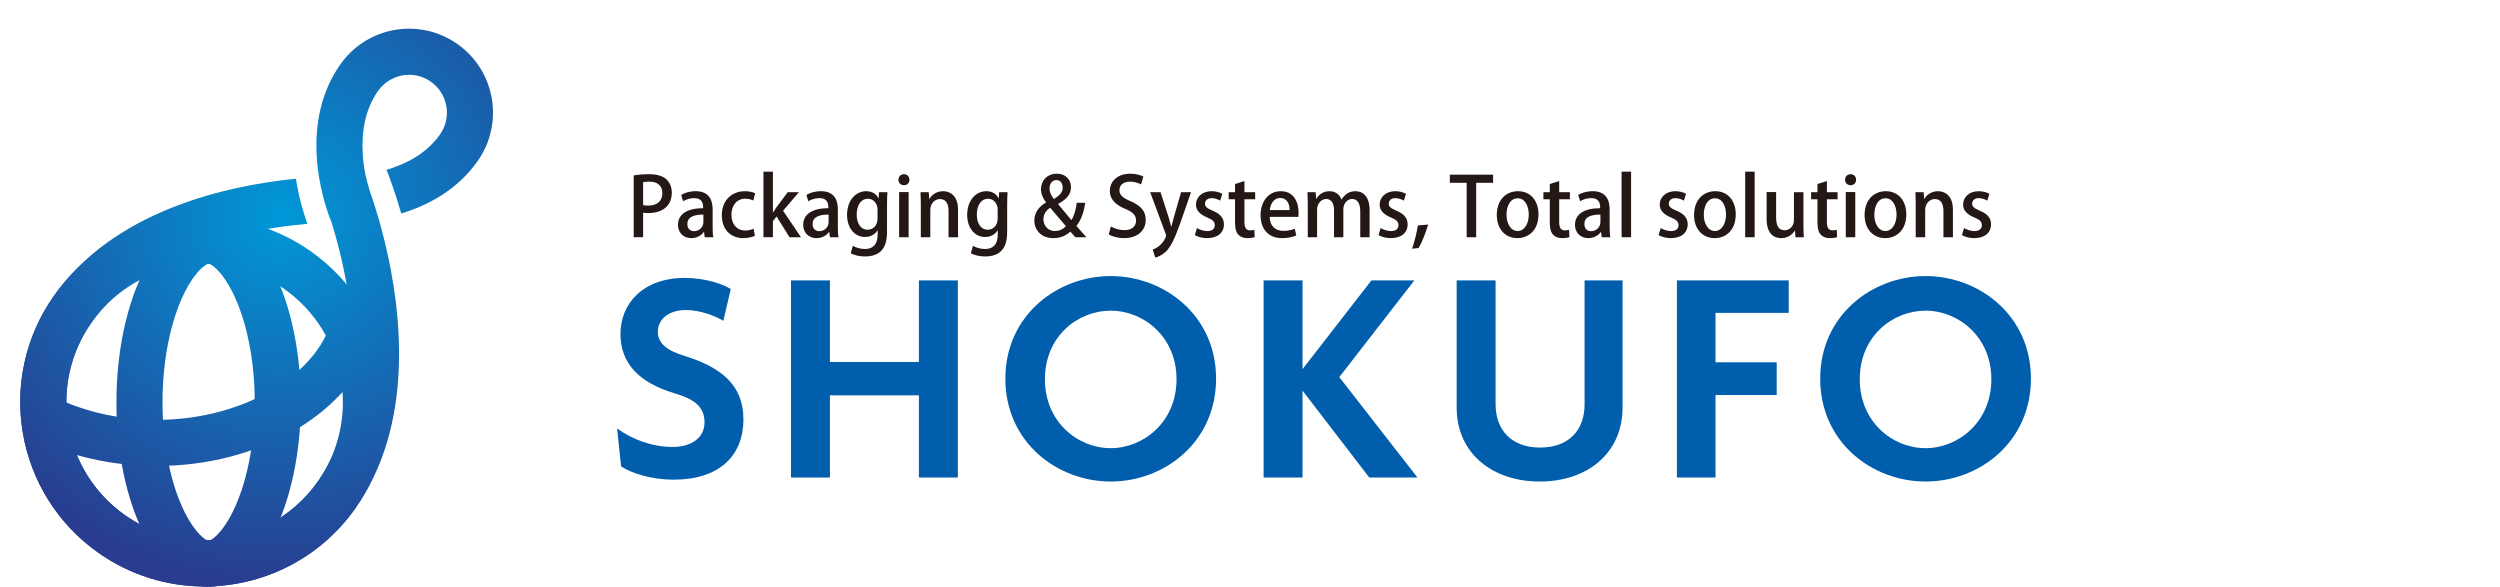 <?xml version="1.0" encoding="utf-8"?>
<!-- Generator: Adobe Illustrator 16.0.0, SVG Export Plug-In . SVG Version: 6.00 Build 0)  -->
<!DOCTYPE svg PUBLIC "-//W3C//DTD SVG 1.1//EN" "http://www.w3.org/Graphics/SVG/1.1/DTD/svg11.dtd">
<svg version="1.1" id="レイヤー_1" xmlns="http://www.w3.org/2000/svg" xmlns:xlink="http://www.w3.org/1999/xlink" x="0px"
	 y="0px" width="213px" height="50px" viewBox="0 0 213 50" enable-background="new 0 0 213 50" xml:space="preserve">
<g>
	<radialGradient id="SVGID_1_" cx="23.98" cy="18.376" r="31.769" gradientUnits="userSpaceOnUse">
		<stop  offset="0" style="stop-color:#0098D8"/>
		<stop  offset="1" style="stop-color:#293C8F"/>
	</radialGradient>
	<path fill="url(#SVGID_1_)" d="M15.733,43.639c-1.199-2.401-1.887-5.814-1.887-9.366s0.688-6.965,1.887-9.366
		c0.916-1.835,1.83-2.434,2.042-2.434v-3.928c-4.338,0-7.855,7.041-7.855,15.728C9.919,42.958,13.437,50,17.775,50v-3.928
		C17.563,46.072,16.649,45.474,15.733,43.639z"/>
	<radialGradient id="SVGID_2_" cx="23.979" cy="18.376" r="31.768" gradientUnits="userSpaceOnUse">
		<stop  offset="0" style="stop-color:#0098D8"/>
		<stop  offset="1" style="stop-color:#293C8F"/>
	</radialGradient>
	<path fill="url(#SVGID_2_)" d="M17.775,18.545v3.928c0.211,0,1.125,0.599,2.041,2.434c1.2,2.401,1.888,5.814,1.888,9.366
		s-0.688,6.965-1.888,9.366c-0.916,1.835-1.829,2.434-2.041,2.434V50c4.338,0,7.855-7.042,7.855-15.728
		C25.63,25.586,22.113,18.545,17.775,18.545z"/>
	<radialGradient id="SVGID_3_" cx="23.979" cy="18.377" r="31.767" gradientUnits="userSpaceOnUse">
		<stop  offset="0" style="stop-color:#0098D8"/>
		<stop  offset="1" style="stop-color:#293C8F"/>
	</radialGradient>
	<path fill="url(#SVGID_3_)" d="M28.402,26.727c-0.993,5.022-7.485,9.046-15.065,9.046c-3.473,0-6.715-0.847-9.309-2.245v4.363
		c2.755,1.151,5.929,1.81,9.309,1.81c8.693,0,16.028-4.339,18.354-10.279L28.402,26.727z"/>
	<radialGradient id="SVGID_4_" cx="23.98" cy="18.375" r="31.769" gradientUnits="userSpaceOnUse">
		<stop  offset="0" style="stop-color:#0098D8"/>
		<stop  offset="1" style="stop-color:#293C8F"/>
	</radialGradient>
	<path fill="url(#SVGID_4_)" d="M38.978,3.755c-1.253-0.886-2.693-1.312-4.12-1.312c-2.245,0-4.454,1.054-5.848,3.026
		c-1.742,2.465-2.146,5.247-2.036,7.642c0.032,0.689,0.106,1.345,0.204,1.952c0.37,2.285,1.07,3.878,1.07,3.878
		c0.179,0.578,0.372,1.244,0.563,1.981c1.351,5.21,2.609,13.957-1.754,20.132c-2.205,3.122-5.809,4.985-9.637,4.985
		c-2.438,0-4.785-0.747-6.786-2.16C5.328,40.132,4.061,32.764,7.81,27.458c4.371-6.187,13.017-7.922,18.382-8.386
		c-0.28-0.768-0.714-2.14-0.978-3.848c-6.113,0.62-15.529,2.773-20.611,9.967c-5.007,7.087-3.32,16.891,3.766,21.896
		c2.754,1.946,5.918,2.881,9.052,2.881c4.93,0,9.784-2.313,12.845-6.646c5.084-7.196,3.965-16.793,2.506-22.761
		c-0.168-0.687-0.339-1.328-0.507-1.91c-0.277-0.96-0.54-1.752-0.752-2.358c-0.174-0.579-0.325-1.121-0.382-1.427
		c-0.165-0.895-0.192-1.175-0.229-1.827c-0.095-1.715,0.159-3.664,1.317-5.303c0.604-0.854,1.591-1.364,2.64-1.364
		c0.665,0,1.306,0.204,1.854,0.592c0.704,0.497,1.172,1.238,1.318,2.087c0.146,0.849-0.048,1.703-0.544,2.407
		c-1.158,1.639-2.909,2.525-4.555,3.009c0.204,0.509,0.709,1.835,1.255,3.724c2.291-0.697,4.77-2.007,6.507-4.467
		C42.972,10.497,42.204,6.035,38.978,3.755z"/>
	<radialGradient id="SVGID_5_" cx="23.979" cy="18.376" r="31.768" gradientUnits="userSpaceOnUse">
		<stop  offset="0" style="stop-color:#0098D8"/>
		<stop  offset="1" style="stop-color:#293C8F"/>
	</radialGradient>
	<path fill="url(#SVGID_5_)" d="M17.448,22.473L17.448,22.473c2.438,0,4.785,0.747,6.785,2.16
		c5.306,3.748,6.574,11.116,2.825,16.423c-2.205,3.122-5.809,4.985-9.637,4.985c-2.438,0-4.785-0.747-6.786-2.16
		C5.328,40.132,4.061,32.764,7.81,27.458C10.015,24.336,13.618,22.473,17.448,22.473 M17.447,18.545
		c-4.93,0-9.784,2.314-12.845,6.646c-5.007,7.087-3.32,16.891,3.766,21.896c2.754,1.946,5.918,2.881,9.052,2.881
		c4.93,0,9.784-2.313,12.845-6.646c5.006-7.087,3.32-16.891-3.766-21.896C23.745,19.48,20.581,18.545,17.447,18.545L17.447,18.545z"
		/>
</g>
<g>
	<path fill="#005EAC" d="M57.392,40.868c-1.84,0-3.553-0.525-4.474-1.131L52.575,36.5c1.291,0.948,3.001,1.579,4.739,1.579
		c1.632,0,2.711-0.817,2.711-2.08s-0.738-1.949-2.501-2.475c-3.132-0.921-4.66-2.605-4.66-5.079c0-2.555,1.896-4.765,5.476-4.765
		c1.763,0,3.263,0.527,3.921,0.947l-0.632,2.711c-0.631-0.396-1.947-0.922-3.185-0.922c-1.553,0-2.395,0.843-2.395,1.843
		c0,1.027,0.789,1.607,2.316,2.081c3.027,0.947,4.976,2.42,4.976,5.395C63.342,38.816,61.289,40.868,57.392,40.868z"/>
	<path fill="#005EAC" d="M78.29,40.686v-7.003h-7.581v7.003h-3.316V23.89h3.316v6.949h7.581V23.89h3.317v16.795H78.29z"/>
	<path fill="#005EAC" d="M94.634,41.027c-4.554,0-8.977-3.343-8.977-8.766c0-5.396,4.423-8.741,8.977-8.741
		c4.553,0,8.976,3.344,8.976,8.741C103.61,37.685,99.188,41.027,94.634,41.027z M94.634,26.469c-2.817,0-5.608,2.188-5.608,5.845
		c0,3.633,2.792,5.87,5.608,5.87c2.763,0,5.606-2.211,5.606-5.87C100.241,28.682,97.424,26.469,94.634,26.469z"/>
	<path fill="#005EAC" d="M116.661,40.686l-5.66-7.372h-0.026v7.372h-3.316V23.89h3.316v7.529h0.026l5.844-7.529h3.659l-6.396,8.24
		l6.659,8.556H116.661z"/>
	<path fill="#005EAC" d="M131.187,41.027c-3.975,0-7.08-2.344-7.08-6.318V23.89h3.316v10.531c0,2.236,1.367,3.711,3.791,3.711
		c2.421,0,3.792-1.448,3.792-3.686V23.89h3.236v10.819C138.242,38.684,135.162,41.027,131.187,41.027z"/>
	<path fill="#005EAC" d="M146.162,26.656v4.21h5.212v2.791h-5.212v7.028h-3.29V23.89h9.527v2.766H146.162z"/>
	<path fill="#005EAC" d="M164.059,41.027c-4.555,0-8.978-3.343-8.978-8.766c0-5.396,4.423-8.741,8.978-8.741
		c4.553,0,8.976,3.344,8.976,8.741C173.034,37.685,168.611,41.027,164.059,41.027z M164.059,26.469
		c-2.816,0-5.608,2.188-5.608,5.845c0,3.633,2.792,5.87,5.608,5.87c2.764,0,5.605-2.211,5.605-5.87
		C169.664,28.682,166.848,26.469,164.059,26.469z"/>
</g>
<g>
	<path fill="#231815" d="M53.993,14.945c0.321-0.056,0.746-0.104,1.296-0.104c0.655,0,1.149,0.139,1.47,0.425
		c0.299,0.257,0.479,0.661,0.479,1.149c0,1.295-1.031,1.741-1.991,1.741c-0.168,0-0.321-0.007-0.453-0.035v2.09h-0.802V14.945z
		 M54.795,17.475c0.118,0.035,0.265,0.041,0.453,0.041c0.738,0,1.184-0.383,1.184-1.065c0-0.648-0.445-0.976-1.094-0.976
		c-0.251,0-0.438,0.027-0.543,0.049V17.475z"/>
	<path fill="#231815" d="M60.717,19.299c0,0.328,0.006,0.663,0.056,0.914h-0.732l-0.056-0.446h-0.021
		c-0.216,0.299-0.592,0.522-1.073,0.522c-0.718,0-1.128-0.53-1.128-1.122c0-0.954,0.829-1.429,2.146-1.429
		c0-0.285,0-0.856-0.773-0.856c-0.341,0-0.689,0.104-0.934,0.265l-0.167-0.537c0.271-0.174,0.724-0.32,1.24-0.32
		c1.129,0,1.442,0.746,1.442,1.56V19.299z M59.93,18.282c-0.634,0-1.365,0.119-1.365,0.802c0,0.424,0.265,0.613,0.564,0.613
		c0.439,0,0.801-0.334,0.801-0.781V18.282z"/>
	<path fill="#231815" d="M64.32,20.093c-0.182,0.085-0.544,0.196-0.989,0.196c-1.107,0-1.833-0.759-1.833-1.958
		c0-1.163,0.752-2.041,1.985-2.041c0.37,0,0.69,0.091,0.857,0.174l-0.16,0.621c-0.139-0.07-0.362-0.154-0.69-0.154
		c-0.752,0-1.17,0.613-1.17,1.366c0,0.843,0.495,1.345,1.163,1.345c0.321,0,0.544-0.077,0.725-0.154L64.32,20.093z"/>
	<path fill="#231815" d="M68.243,20.213h-0.976l-1.101-1.764l-0.313,0.383v1.38h-0.808v-5.588h0.808v3.476h0.014
		c0.091-0.146,0.195-0.313,0.292-0.446l0.955-1.281h0.955l-1.352,1.581L68.243,20.213z"/>
	<path fill="#231815" d="M71.386,19.299c0,0.328,0.007,0.663,0.056,0.914h-0.731l-0.056-0.446h-0.021
		c-0.216,0.299-0.592,0.522-1.073,0.522c-0.717,0-1.129-0.53-1.129-1.122c0-0.954,0.83-1.429,2.146-1.429
		c0-0.285,0-0.856-0.773-0.856c-0.341,0-0.689,0.104-0.934,0.265l-0.167-0.537c0.272-0.174,0.725-0.32,1.24-0.32
		c1.129,0,1.442,0.746,1.442,1.56V19.299z M70.599,18.282c-0.634,0-1.365,0.119-1.365,0.802c0,0.424,0.265,0.613,0.564,0.613
		c0.439,0,0.801-0.334,0.801-0.781V18.282z"/>
	<path fill="#231815" d="M75.609,16.374c-0.021,0.271-0.035,0.591-0.035,1.107v2.188c0,0.767-0.062,2.181-1.88,2.181
		c-0.447,0-0.913-0.098-1.213-0.278l0.182-0.628c0.237,0.141,0.606,0.271,1.038,0.271c0.627,0,1.074-0.347,1.074-1.218v-0.37h-0.015
		c-0.195,0.327-0.571,0.565-1.065,0.565c-0.906,0-1.526-0.802-1.526-1.875c0-1.303,0.788-2.027,1.623-2.027
		c0.572,0,0.892,0.293,1.053,0.599h0.014l0.035-0.515H75.609z M74.766,17.857c0-0.508-0.334-0.926-0.829-0.926
		c-0.557,0-0.947,0.53-0.947,1.352c0,0.752,0.34,1.289,0.94,1.289c0.417,0,0.836-0.32,0.836-0.962V17.857z"/>
	<path fill="#231815" d="M77.011,15.781c-0.279,0-0.467-0.208-0.467-0.466c0-0.271,0.194-0.473,0.474-0.473
		c0.278,0,0.467,0.202,0.467,0.473C77.485,15.572,77.303,15.781,77.011,15.781z M77.415,20.213h-0.809v-3.847h0.809V20.213z"/>
	<path fill="#231815" d="M81.623,20.213h-0.808v-2.251c0-0.543-0.182-1.003-0.731-1.003c-0.397,0-0.822,0.328-0.822,0.94v2.314
		h-0.808v-2.759c0-0.425-0.014-0.752-0.028-1.08h0.704l0.042,0.571h0.021c0.182-0.328,0.585-0.655,1.164-0.655
		c0.599,0,1.268,0.39,1.268,1.575V20.213z"/>
	<path fill="#231815" d="M85.846,16.374c-0.021,0.271-0.035,0.591-0.035,1.107v2.188c0,0.767-0.063,2.181-1.882,2.181
		c-0.445,0-0.912-0.098-1.211-0.278l0.181-0.628c0.236,0.141,0.605,0.271,1.038,0.271c0.627,0,1.072-0.347,1.072-1.218v-0.37h-0.014
		c-0.195,0.327-0.571,0.565-1.066,0.565c-0.905,0-1.525-0.802-1.525-1.875c0-1.303,0.787-2.027,1.624-2.027
		c0.571,0,0.891,0.293,1.051,0.599h0.014l0.035-0.515H85.846z M85.003,17.857c0-0.508-0.335-0.926-0.829-0.926
		c-0.558,0-0.948,0.53-0.948,1.352c0,0.752,0.342,1.289,0.94,1.289c0.418,0,0.836-0.32,0.836-0.962V17.857z"/>
	<path fill="#231815" d="M92.563,20.213h-0.941c-0.131-0.14-0.25-0.272-0.431-0.481c-0.397,0.376-0.878,0.557-1.442,0.557
		c-1.059,0-1.623-0.711-1.623-1.491c0-0.69,0.39-1.192,0.982-1.541l0.007-0.021c-0.258-0.334-0.425-0.73-0.425-1.115
		c0-0.661,0.467-1.323,1.358-1.323c0.668,0,1.199,0.432,1.199,1.149c0,0.55-0.3,0.996-1.087,1.421v0.028
		c0.362,0.438,0.8,0.982,1.128,1.358c0.237-0.376,0.377-0.912,0.453-1.477h0.725c-0.126,0.794-0.349,1.483-0.759,1.972
		L92.563,20.213z M90.808,19.265c-0.334-0.383-0.843-0.982-1.338-1.574c-0.257,0.181-0.571,0.494-0.571,0.981
		c0,0.558,0.391,1.01,0.983,1.01C90.369,19.683,90.661,19.432,90.808,19.265z M89.422,16.053c0,0.349,0.153,0.627,0.369,0.905
		c0.473-0.292,0.752-0.571,0.752-0.975c0-0.306-0.153-0.641-0.543-0.641C89.603,15.343,89.422,15.698,89.422,16.053z"/>
	<path fill="#231815" d="M97.219,15.712c-0.174-0.098-0.508-0.237-0.948-0.237c-0.633,0-0.898,0.369-0.898,0.71
		c0,0.454,0.299,0.676,0.975,0.969c0.856,0.375,1.268,0.843,1.268,1.573c0,0.893-0.662,1.562-1.86,1.562
		c-0.502,0-1.031-0.147-1.29-0.321l0.182-0.675c0.285,0.174,0.718,0.314,1.156,0.314c0.635,0,0.989-0.328,0.989-0.808
		c0-0.454-0.271-0.732-0.905-0.997c-0.794-0.32-1.331-0.801-1.331-1.526c0-0.842,0.676-1.476,1.734-1.476
		c0.509,0,0.893,0.125,1.122,0.244L97.219,15.712z"/>
	<path fill="#231815" d="M101.477,16.374l-0.926,2.661c-0.454,1.261-0.774,1.971-1.233,2.418c-0.35,0.319-0.704,0.452-0.893,0.493
		l-0.209-0.682c0.836-0.299,1.136-1.08,1.136-1.185c0-0.042-0.007-0.09-0.042-0.167l-1.317-3.538h0.884l0.697,2.159
		c0.077,0.25,0.153,0.543,0.209,0.766h0.021c0.056-0.223,0.132-0.508,0.203-0.766l0.62-2.159H101.477z"/>
	<path fill="#231815" d="M103.958,17.098c-0.154-0.098-0.418-0.216-0.731-0.216c-0.362,0-0.558,0.208-0.558,0.466
		c0,0.266,0.174,0.398,0.641,0.6c0.634,0.257,0.968,0.606,0.968,1.164c0,0.738-0.564,1.177-1.436,1.177
		c-0.404,0-0.787-0.105-1.044-0.259l0.181-0.599c0.195,0.119,0.551,0.258,0.878,0.258c0.432,0,0.641-0.208,0.641-0.501
		c0-0.292-0.161-0.452-0.62-0.648c-0.683-0.272-0.982-0.654-0.982-1.101c0-0.641,0.522-1.149,1.331-1.149
		c0.376,0,0.703,0.105,0.913,0.223L103.958,17.098z"/>
	<path fill="#231815" d="M105.227,15.677l0.8-0.252v0.949h0.913v0.605h-0.913v1.944c0,0.474,0.147,0.704,0.489,0.704
		c0.16,0,0.258-0.021,0.354-0.049l0.028,0.62c-0.14,0.056-0.355,0.091-0.627,0.091c-0.321,0-0.592-0.105-0.76-0.292
		c-0.194-0.209-0.285-0.53-0.285-1.032v-1.985h-0.543v-0.605h0.543V15.677z"/>
	<path fill="#231815" d="M110.445,20.059c-0.271,0.125-0.696,0.23-1.219,0.23c-1.157,0-1.826-0.773-1.826-1.944
		c0-1.142,0.642-2.055,1.729-2.055c1.079,0,1.512,0.899,1.512,1.846c0,0.131-0.007,0.244-0.021,0.342h-2.439
		c0.021,0.864,0.559,1.19,1.164,1.19c0.425,0,0.717-0.077,0.968-0.182L110.445,20.059z M109.874,17.899
		c0.007-0.459-0.182-1.03-0.801-1.03c-0.593,0-0.844,0.585-0.885,1.03H109.874z"/>
	<path fill="#231815" d="M116.688,20.213h-0.794v-2.195c0-0.642-0.208-1.066-0.697-1.066c-0.369,0-0.745,0.334-0.745,0.892v2.369
		h-0.794v-2.314c0-0.536-0.202-0.947-0.669-0.947c-0.361,0-0.773,0.327-0.773,0.934v2.327h-0.794v-2.759
		c0-0.432-0.014-0.752-0.027-1.08h0.696l0.042,0.564h0.021c0.188-0.321,0.536-0.648,1.122-0.648c0.487,0,0.856,0.271,1.017,0.704
		h0.014c0.259-0.425,0.634-0.704,1.185-0.704c0.571,0,1.198,0.39,1.198,1.603V20.213z"/>
	<path fill="#231815" d="M119.609,17.098c-0.153-0.098-0.419-0.216-0.731-0.216c-0.362,0-0.557,0.208-0.557,0.466
		c0,0.266,0.174,0.398,0.641,0.6c0.634,0.257,0.969,0.606,0.969,1.164c0,0.738-0.565,1.177-1.436,1.177
		c-0.404,0-0.787-0.105-1.045-0.259l0.181-0.599c0.195,0.119,0.55,0.258,0.878,0.258c0.433,0,0.641-0.208,0.641-0.501
		c0-0.292-0.16-0.452-0.62-0.648c-0.683-0.272-0.982-0.654-0.982-1.101c0-0.641,0.522-1.149,1.331-1.149
		c0.376,0,0.704,0.105,0.912,0.223L119.609,17.098z"/>
	<path fill="#231815" d="M121.679,19.132c-0.201,0.696-0.55,1.56-0.815,2l-0.557,0.055c0.195-0.528,0.404-1.364,0.495-1.979
		L121.679,19.132z"/>
	<path fill="#231815" d="M127.212,15.572h-1.441v4.641h-0.81v-4.641h-1.434v-0.689h3.685V15.572z"/>
	<path fill="#231815" d="M131.079,18.262c0,1.436-0.933,2.027-1.796,2.027c-0.997,0-1.756-0.732-1.756-1.972
		c0-1.296,0.794-2.027,1.809-2.027C130.39,16.29,131.079,17.084,131.079,18.262z M129.31,16.896c-0.688,0-0.954,0.739-0.954,1.4
		c0,0.752,0.354,1.386,0.948,1.386c0.584,0,0.947-0.634,0.947-1.4C130.251,17.648,129.985,16.896,129.31,16.896z"/>
	<path fill="#231815" d="M132.041,15.677l0.802-0.252v0.949h0.912v0.605h-0.912v1.944c0,0.474,0.146,0.704,0.487,0.704
		c0.16,0,0.26-0.021,0.355-0.049l0.028,0.62c-0.14,0.056-0.355,0.091-0.627,0.091c-0.321,0-0.592-0.105-0.759-0.292
		c-0.194-0.209-0.287-0.53-0.287-1.032v-1.985h-0.543v-0.605h0.543V15.677z"/>
	<path fill="#231815" d="M137.142,19.299c0,0.328,0.008,0.663,0.057,0.914h-0.731l-0.056-0.446h-0.02
		c-0.219,0.299-0.595,0.522-1.074,0.522c-0.719,0-1.13-0.53-1.13-1.122c0-0.954,0.83-1.429,2.147-1.429c0-0.285,0-0.856-0.773-0.856
		c-0.344,0-0.69,0.104-0.934,0.265l-0.168-0.537c0.271-0.174,0.725-0.32,1.24-0.32c1.129,0,1.441,0.746,1.441,1.56V19.299z
		 M136.355,18.282c-0.634,0-1.365,0.119-1.365,0.802c0,0.424,0.264,0.613,0.563,0.613c0.438,0,0.802-0.334,0.802-0.781V18.282z"/>
	<path fill="#231815" d="M138.969,20.213h-0.809v-5.588h0.809V20.213z"/>
	<path fill="#231815" d="M143.469,17.098c-0.152-0.098-0.416-0.216-0.731-0.216c-0.359,0-0.556,0.208-0.556,0.466
		c0,0.266,0.173,0.398,0.64,0.6c0.634,0.257,0.97,0.606,0.97,1.164c0,0.738-0.566,1.177-1.437,1.177
		c-0.404,0-0.787-0.105-1.044-0.259l0.182-0.599c0.194,0.119,0.55,0.258,0.877,0.258c0.432,0,0.64-0.208,0.64-0.501
		c0-0.292-0.16-0.452-0.618-0.648c-0.684-0.272-0.982-0.654-0.982-1.101c0-0.641,0.522-1.149,1.329-1.149
		c0.378,0,0.706,0.105,0.913,0.223L143.469,17.098z"/>
	<path fill="#231815" d="M147.886,18.262c0,1.436-0.932,2.027-1.796,2.027c-0.996,0-1.756-0.732-1.756-1.972
		c0-1.296,0.794-2.027,1.813-2.027C147.198,16.29,147.886,17.084,147.886,18.262z M146.117,16.896c-0.689,0-0.954,0.739-0.954,1.4
		c0,0.752,0.355,1.386,0.948,1.386c0.585,0,0.948-0.634,0.948-1.4C147.06,17.648,146.794,16.896,146.117,16.896z"/>
	<path fill="#231815" d="M149.498,20.213h-0.807v-5.588h0.807V20.213z"/>
	<path fill="#231815" d="M153.65,19.112c0,0.431,0.022,0.794,0.034,1.101h-0.711l-0.039-0.558h-0.021
		c-0.163,0.265-0.538,0.634-1.157,0.634c-0.662,0-1.24-0.412-1.24-1.638v-2.285h0.81v2.153c0,0.662,0.188,1.101,0.717,1.101
		c0.369,0,0.801-0.292,0.801-0.871v-2.375h0.808V19.112z"/>
	<path fill="#231815" d="M154.85,15.677l0.802-0.252v0.949h0.91v0.605h-0.91v1.944c0,0.474,0.146,0.704,0.486,0.704
		c0.161,0,0.259-0.021,0.355-0.049l0.029,0.62c-0.141,0.056-0.355,0.091-0.628,0.091c-0.32,0-0.592-0.105-0.758-0.292
		c-0.195-0.209-0.287-0.53-0.287-1.032v-1.985h-0.543v-0.605h0.543V15.677z"/>
	<path fill="#231815" d="M157.664,15.781c-0.276,0-0.466-0.208-0.466-0.466c0-0.271,0.194-0.473,0.474-0.473
		c0.278,0,0.466,0.202,0.466,0.473C158.138,15.572,157.958,15.781,157.664,15.781z M158.069,20.213h-0.809v-3.847h0.809V20.213z"/>
	<path fill="#231815" d="M162.417,18.262c0,1.436-0.935,2.027-1.797,2.027c-0.997,0-1.757-0.732-1.757-1.972
		c0-1.296,0.795-2.027,1.81-2.027C161.726,16.29,162.417,17.084,162.417,18.262z M160.648,16.896c-0.691,0-0.956,0.739-0.956,1.4
		c0,0.752,0.354,1.386,0.948,1.386c0.586,0,0.946-0.634,0.946-1.4C161.587,17.648,161.323,16.896,160.648,16.896z"/>
	<path fill="#231815" d="M166.388,20.213h-0.807v-2.251c0-0.543-0.183-1.003-0.73-1.003c-0.399,0-0.825,0.328-0.825,0.94v2.314
		h-0.807v-2.759c0-0.425-0.013-0.752-0.027-1.08h0.702l0.043,0.571h0.021c0.18-0.328,0.586-0.655,1.164-0.655
		c0.599,0,1.267,0.39,1.267,1.575V20.213z"/>
	<path fill="#231815" d="M169.317,17.098c-0.156-0.098-0.419-0.216-0.733-0.216c-0.36,0-0.557,0.208-0.557,0.466
		c0,0.266,0.175,0.398,0.64,0.6c0.634,0.257,0.97,0.606,0.97,1.164c0,0.738-0.563,1.177-1.435,1.177
		c-0.405,0-0.789-0.105-1.045-0.259l0.18-0.599c0.195,0.119,0.551,0.258,0.879,0.258c0.432,0,0.639-0.208,0.639-0.501
		c0-0.292-0.16-0.452-0.619-0.648c-0.682-0.272-0.981-0.654-0.981-1.101c0-0.641,0.521-1.149,1.33-1.149
		c0.378,0,0.704,0.105,0.913,0.223L169.317,17.098z"/>
</g>
</svg>
